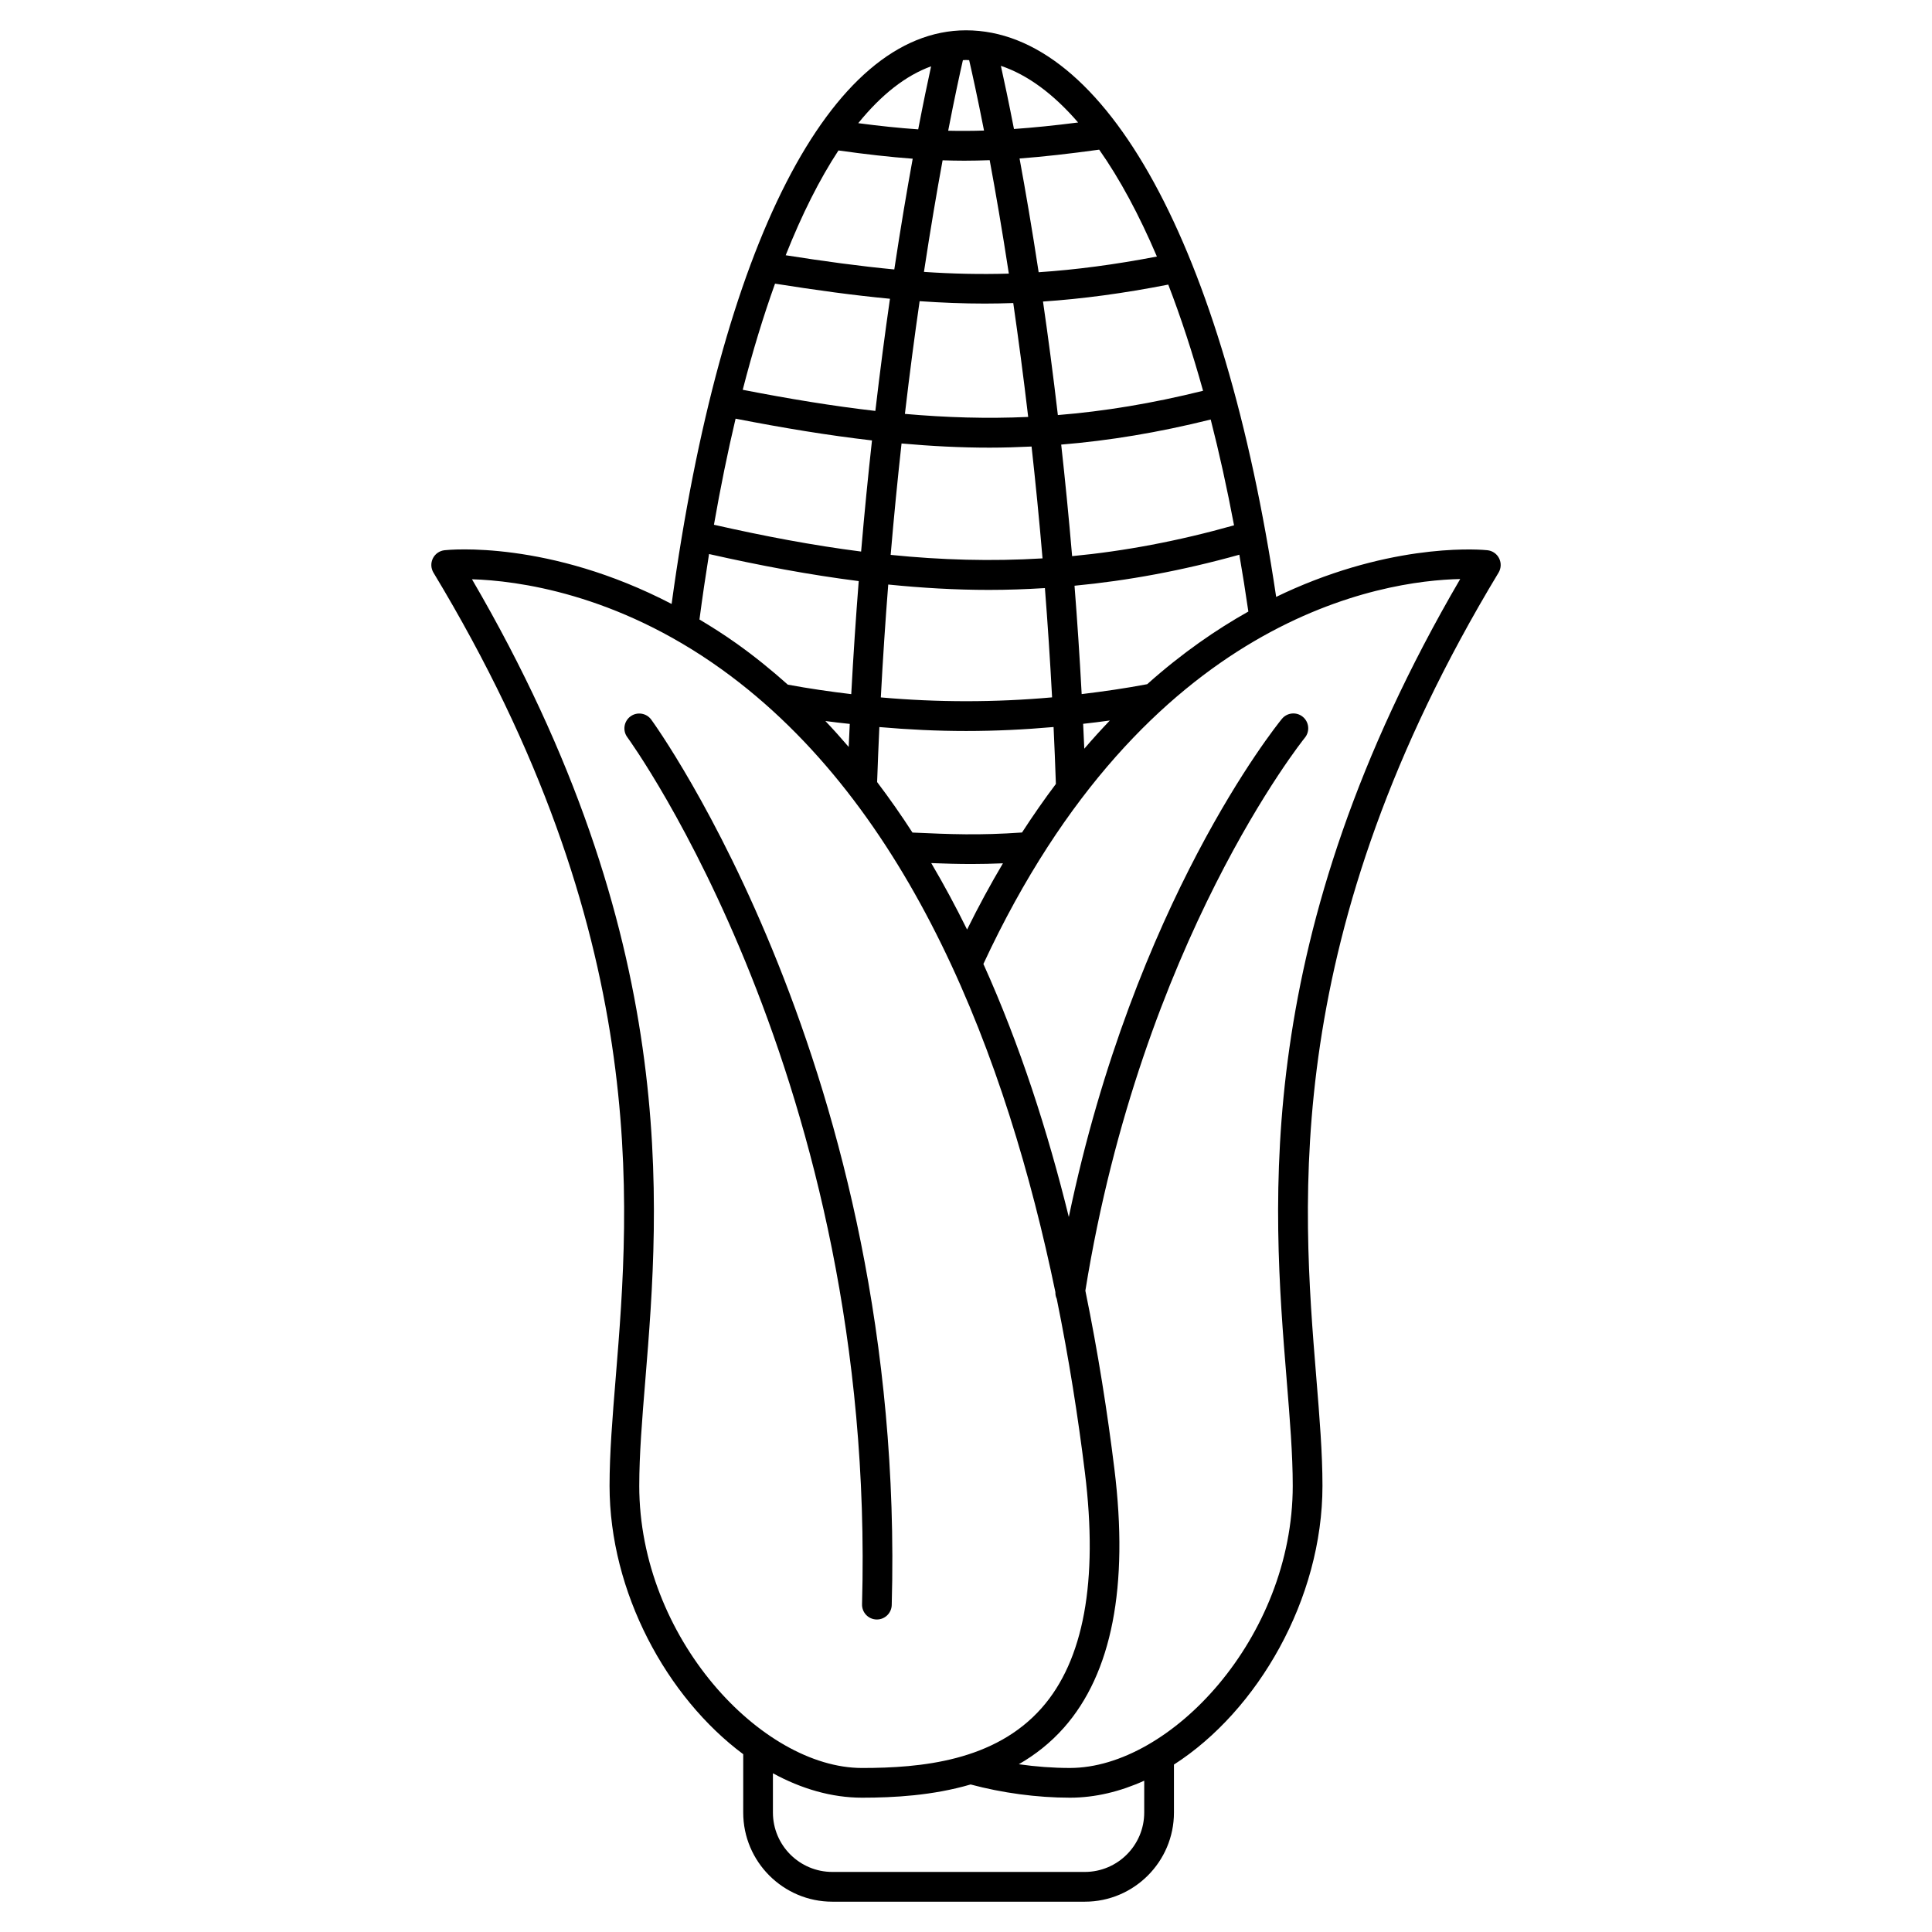 <?xml version="1.0" encoding="UTF-8"?>
<!-- Uploaded to: ICON Repo, www.iconrepo.com, Generator: ICON Repo Mixer Tools -->
<svg fill="#000000" width="800px" height="800px" version="1.1" viewBox="144 144 512 512" xmlns="http://www.w3.org/2000/svg">
 <g>
  <path d="m372.45 569.14c-0.062 2.172 1.648 3.984 3.824 4.043h0.109c2.125 0 3.871-1.691 3.934-3.824 3.93-141.42-63.066-233.76-63.742-234.67-1.289-1.746-3.754-2.121-5.504-0.828-1.746 1.289-2.117 3.758-0.828 5.504 0.664 0.898 66.062 91.043 62.207 229.78z"/>
  <path d="m541.29 291.98c-0.594-1.203-1.766-2.023-3.106-2.164-0.918-0.098-22.664-2.269-51.156 10.141-1.57 0.684-3.188 1.43-4.832 2.227-13.801-92.691-45.184-150.15-82.191-150.15-35.953 0-64.977 56.734-78.02 152.02-32.59-16.953-58.891-14.383-60.176-14.238-1.336 0.148-2.5 0.965-3.098 2.168-0.594 1.203-0.531 2.625 0.16 3.773 57.879 95.852 52.117 166.48 48.309 213.23-0.883 10.816-1.641 20.156-1.641 28.77 0 28.211 15.164 56.047 35.426 71.129l-0.004 15.465c0 13.023 10.594 23.617 23.617 23.617h66.914c13.023 0 23.617-10.594 23.617-23.617v-12.719c22.203-14.254 39.359-43.863 39.359-73.875 0-8.617-0.758-17.957-1.641-28.77-3.809-46.742-9.57-117.38 48.309-213.23 0.691-1.145 0.75-2.574 0.152-3.777zm-150.5 80.75c3.594 0.141 7.07 0.242 10.707 0.242 2.625 0 5.367-0.062 8.293-0.184-3.25 5.481-6.422 11.312-9.504 17.551-2.969-6.016-6.129-11.898-9.496-17.609zm24.055-8.109c-11.363 0.789-18.875 0.473-29.031 0.016-2.969-4.602-6.098-9.062-9.367-13.383 0.168-4.934 0.371-9.781 0.594-14.574 7.66 0.668 15.328 1.043 22.996 1.043 7.731 0 15.457-0.375 23.172-1.055 0.23 4.965 0.441 9.98 0.613 15.09-3.027 4.004-6.019 8.316-8.977 12.863zm-52.109-29.539c2.152 0.309 4.305 0.512 6.461 0.762-0.094 2.031-0.195 4.047-0.285 6.102-2.004-2.336-4.055-4.641-6.176-6.863zm61.609-81.086c-1.262-10.777-2.598-20.84-3.938-30.086 10.434-0.703 21.289-2.156 33.195-4.488 3.312 8.586 6.398 17.992 9.223 28.141-13.488 3.348-26.156 5.438-38.48 6.434zm40.504 1.18c2.262 8.848 4.332 18.203 6.184 28.039-14.91 4.203-29.113 6.852-42.91 8.168-0.879-10.336-1.855-20.188-2.894-29.562 12.68-1.039 25.715-3.184 39.621-6.644zm-48.367-0.684c-10.926 0.496-21.699 0.164-32.672-0.805 1.254-10.723 2.574-20.703 3.902-29.871 5.809 0.402 11.535 0.633 17.273 0.633 2.504 0 5.016-0.055 7.539-0.137 1.34 9.258 2.68 19.348 3.957 30.18zm2.773-38.348c-1.758-11.539-3.492-21.641-5.062-30.141 6.367-0.48 13.227-1.258 21.105-2.344 5.445 7.738 10.566 17.242 15.293 28.328-11.27 2.156-21.504 3.504-31.336 4.156zm-7.902 0.367c-7.504 0.219-14.902 0.059-22.496-0.457 1.723-11.355 3.418-21.27 4.945-29.574 1.93 0.062 3.844 0.105 5.766 0.105 2.215 0 4.453-0.055 6.707-0.137 1.566 8.426 3.305 18.5 5.078 30.062zm-30.355-1.105c-9-0.855-18.445-2.137-28.781-3.762 4.312-10.867 8.996-20.168 13.984-27.77 7.238 1.012 13.645 1.742 19.676 2.184-1.516 8.309-3.184 18.148-4.879 29.348zm-1.148 7.769c-1.316 9.137-2.625 19.074-3.871 29.723-11.27-1.289-22.863-3.207-35.148-5.598 2.621-10.188 5.488-19.566 8.562-28.129 10.871 1.727 20.863 3.094 30.457 4.004zm-4.762 37.543c-1.031 9.332-2.004 19.152-2.883 29.449-12.824-1.637-25.734-4.098-39-7.102 1.727-9.879 3.644-19.27 5.734-28.113 12.637 2.461 24.559 4.434 36.148 5.766zm7.832 0.809c7.836 0.699 15.574 1.105 23.336 1.105 3.691 0 7.398-0.117 11.121-0.297 1.039 9.395 2.023 19.27 2.906 29.641-13.621 0.828-26.934 0.422-40.246-0.926 0.875-10.328 1.852-20.172 2.883-29.523zm23.191 38.805c4.894 0 9.832-0.176 14.801-0.484 0.727 9.312 1.371 18.98 1.902 28.961-15.102 1.352-30.266 1.355-45.387 0.012 0.547-10.324 1.211-20.301 1.965-29.914 8.879 0.898 17.75 1.426 26.719 1.426zm25.238 42.082c-0.09-2.219-0.195-4.406-0.305-6.594 2.359-0.281 4.719-0.535 7.074-0.879-2.258 2.367-4.516 4.844-6.769 7.473zm16.668-17.094c-5.773 1.094-11.562 1.926-17.363 2.625-0.531-9.891-1.168-19.477-1.895-28.719 14.035-1.336 28.492-3.984 43.68-8.219 0.848 4.918 1.645 9.93 2.387 15.059-8.438 4.738-17.527 10.969-26.809 19.254zm-18.305-148.86c-6.258 0.801-11.82 1.363-17 1.727-1.402-7.203-2.598-12.828-3.469-16.738 7.102 2.379 13.973 7.484 20.469 15.012zm-28.875-16.516c0.793 3.434 2.191 9.75 3.941 18.656-3.246 0.102-6.394 0.117-9.5 0.043 1.727-8.926 3.117-15.258 3.902-18.699 0.273-0.008 0.547-0.047 0.824-0.047s0.555 0.035 0.832 0.047zm-10.086 1.633c-0.859 3.922-2.039 9.527-3.418 16.703-5.051-0.344-10.238-0.898-15.887-1.637 6.09-7.523 12.562-12.625 19.305-15.066zm-58.848 129.25c13.484 3.043 26.617 5.516 39.668 7.172-0.754 9.625-1.426 19.621-1.98 29.957-5.613-0.668-11.219-1.477-16.812-2.516-4.293-3.836-8.77-7.469-13.473-10.824-3.356-2.394-6.664-4.484-9.941-6.441 0.785-5.934 1.633-11.715 2.539-17.348zm-18.492 246.92c0-8.297 0.746-17.488 1.617-28.125 3.812-46.801 9.539-117.05-45.949-212.11 11.73 0.355 38.039 3.652 66.152 23.859 50.168 36.062 75.609 103.05 88.457 165.05-0.023 0.637 0.105 1.23 0.363 1.781 3.242 15.918 5.672 31.488 7.469 46.086 3.539 28.77-0.32 49.746-11.473 62.359-12.453 14.086-31.977 15.887-47.598 15.887-26.574 0-59.039-34.512-59.039-74.785zm133.82 86.594c0 8.684-7.062 15.742-15.742 15.742h-66.914c-8.684 0-15.742-7.062-15.742-15.742v-10.402c7.547 4.117 15.559 6.469 23.617 6.469 8.398 0 18.727-0.559 28.773-3.504 8.32 2.231 17.547 3.504 26.332 3.504 6.668 0 13.312-1.617 19.68-4.504zm37.742-114.72c0.871 10.637 1.617 19.828 1.617 28.125 0 40.273-32.465 74.785-59.039 74.785-4.461 0-9.055-0.344-13.555-0.988 4.316-2.484 8.375-5.641 11.945-9.676 12.715-14.375 17.219-37.434 13.391-68.539-1.844-14.973-4.344-30.949-7.699-47.281 14.945-92.629 57.742-146.02 58.176-146.55 1.375-1.684 1.121-4.164-0.562-5.539-1.68-1.375-4.16-1.121-5.535 0.559-1.699 2.082-39.07 48.621-56.465 132-5.578-22.664-12.934-45.555-22.637-67.055 43.016-92.445 106.13-101.59 126.36-102.01-55.531 95.094-49.805 165.36-45.992 212.18z"/>
 </g>
</svg>